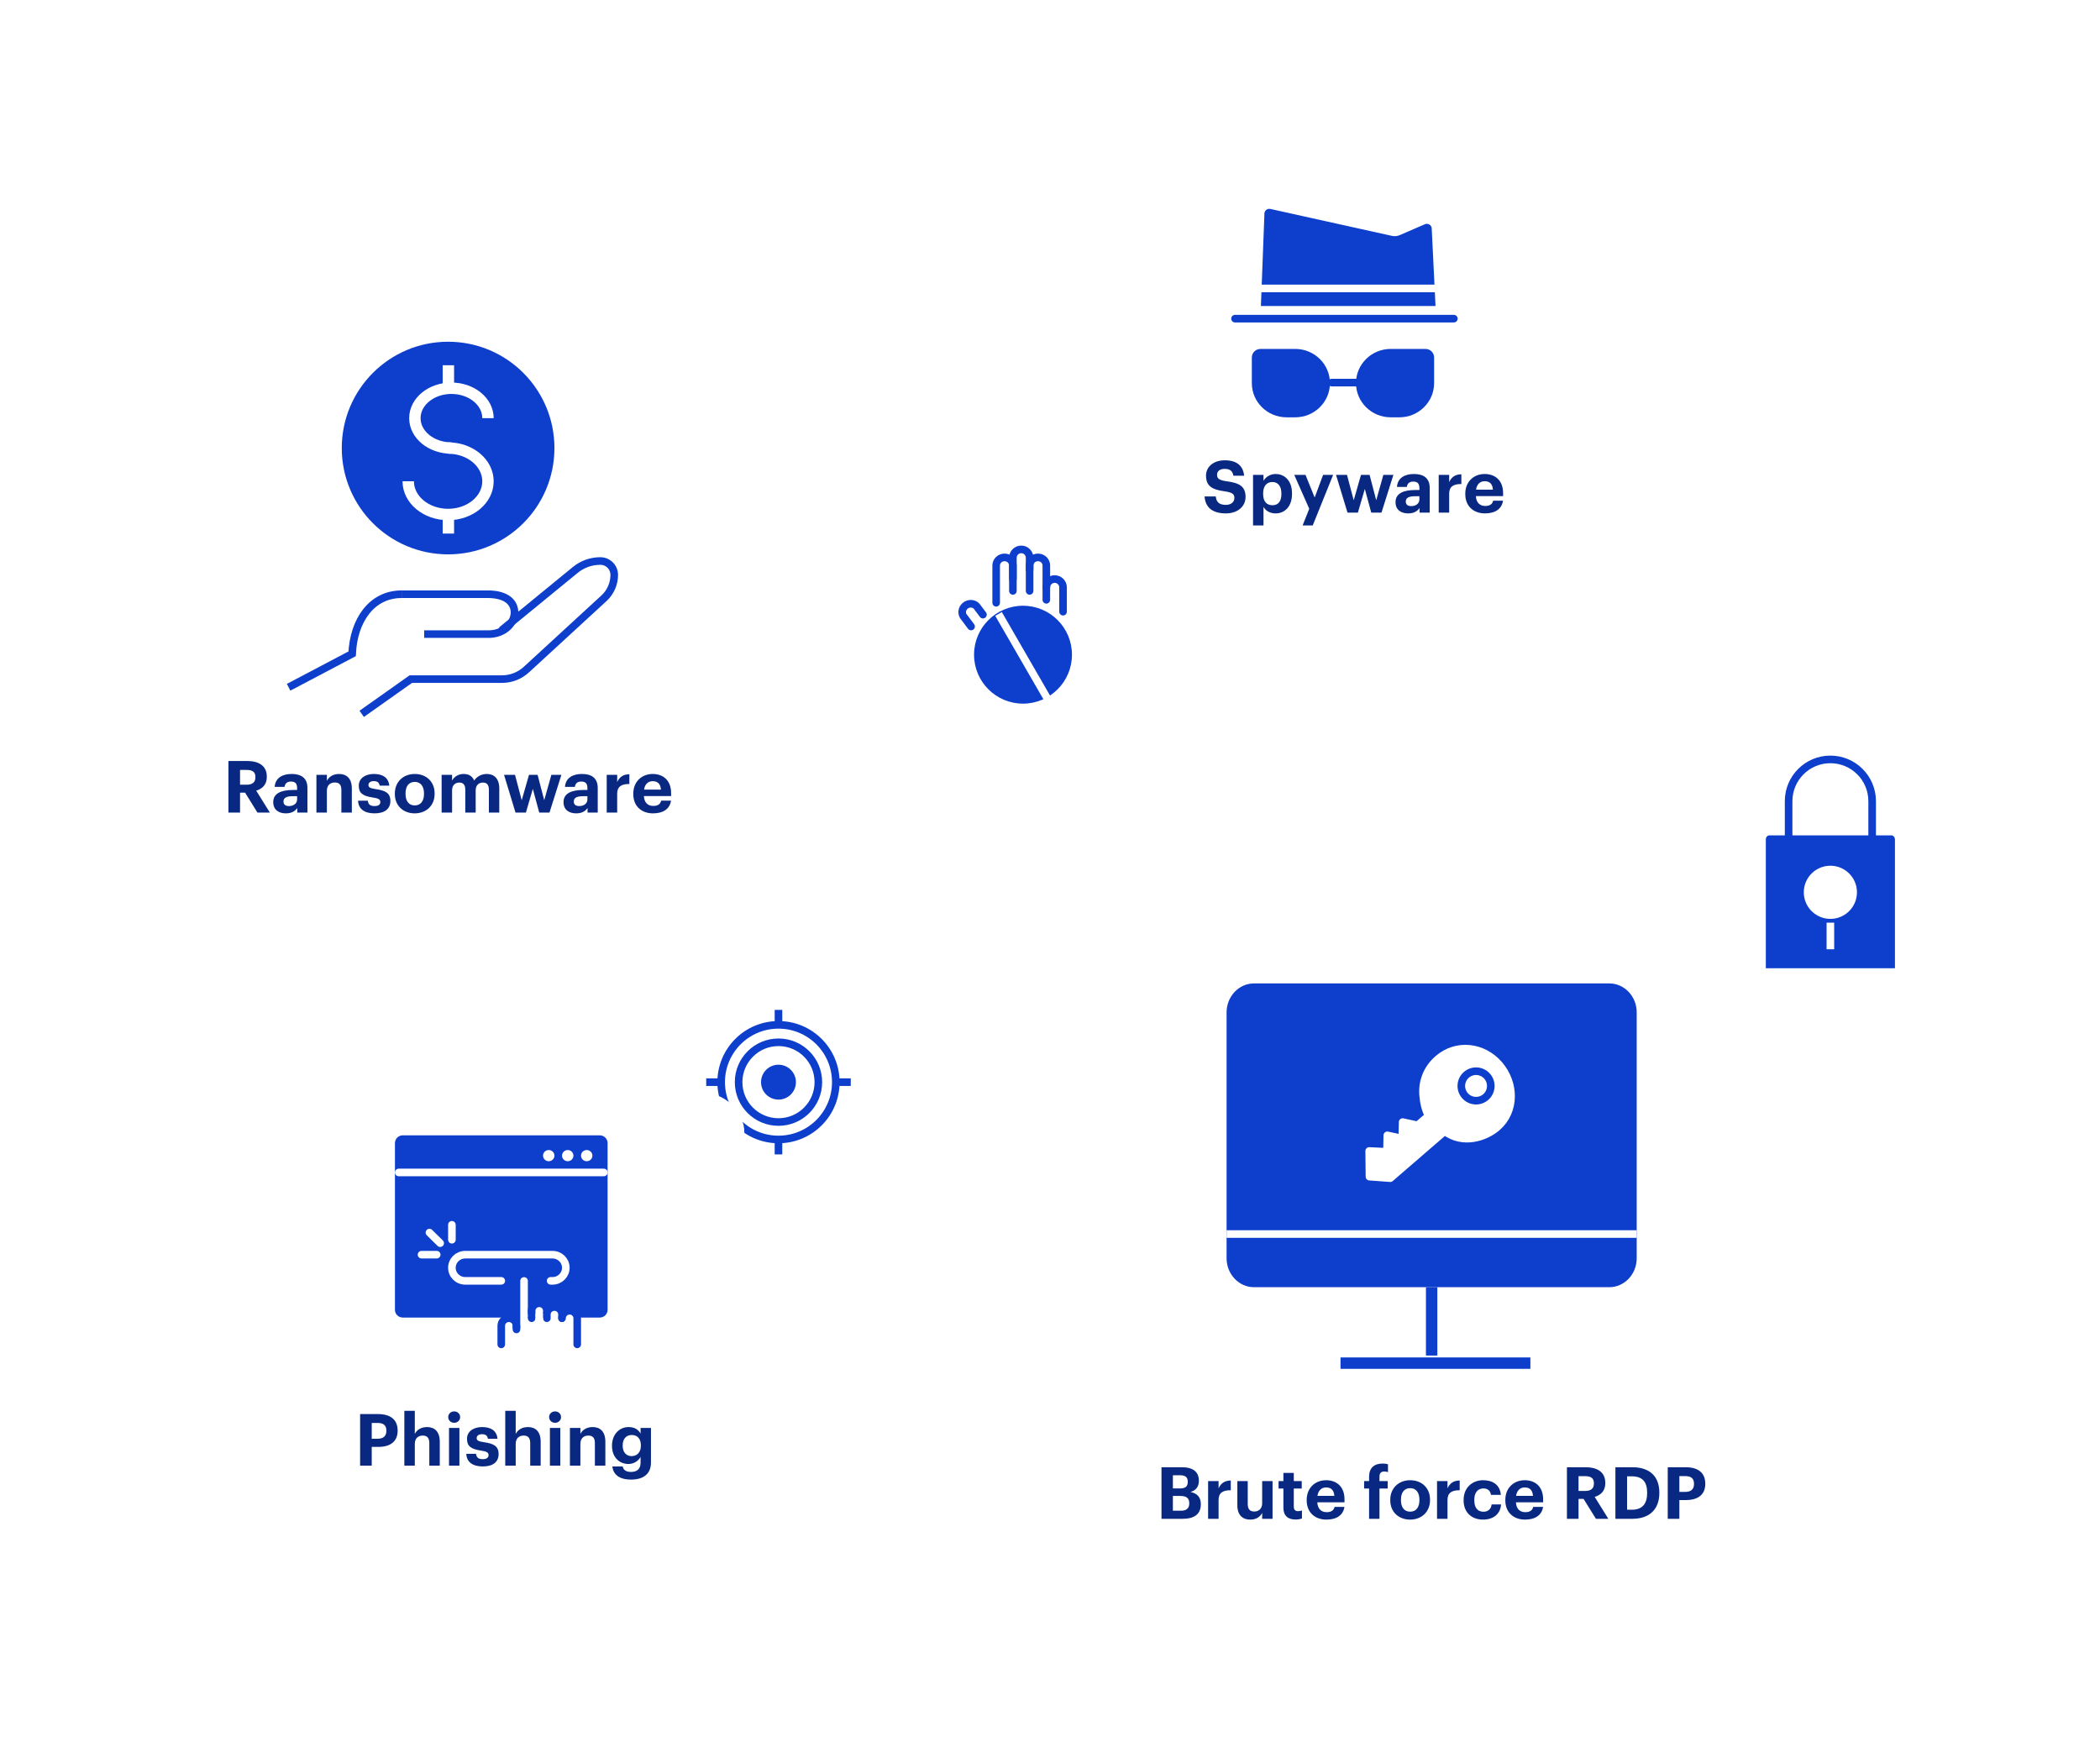 <?xml version="1.0"?>
<svg xmlns="http://www.w3.org/2000/svg" width="553" height="460" viewBox="0 0 553 460" fill="none">
<g filter="url(#filter0_d_292_1459)">
<rect x="174" y="255" width="61" height="60" rx="10" fill="white"/>
</g>
<path d="M205 270.252V265.969" stroke="#0D3ECC" stroke-width="2"/>
<path d="M205 304.031V300.094" stroke="#0D3ECC" stroke-width="2"/>
<path d="M205 300.094C213.336 300.094 220.094 293.336 220.094 285C220.094 276.664 213.336 269.906 205 269.906C196.664 269.906 189.906 276.664 189.906 285C189.906 293.336 196.664 300.094 205 300.094Z" stroke="#0D3ECC" stroke-width="2"/>
<path d="M205 295.5C210.799 295.5 215.5 290.799 215.5 285C215.5 279.201 210.799 274.5 205 274.5C199.201 274.5 194.5 279.201 194.5 285C194.5 290.799 199.201 295.5 205 295.5Z" stroke="#0D3ECC" stroke-width="2"/>
<path d="M205 289.594C207.537 289.594 209.594 287.537 209.594 285C209.594 282.463 207.537 280.406 205 280.406C202.463 280.406 200.406 282.463 200.406 285C200.406 287.537 202.463 289.594 205 289.594Z" fill="#0D3ECC"/>
<path d="M220.094 285H224.031" stroke="#0D3ECC" stroke-width="2"/>
<path d="M185.969 285H189.906" stroke="#0D3ECC" stroke-width="2"/>
<g filter="url(#filter1_d_292_1459)">
<rect x="237" y="125" width="65" height="64" rx="10" fill="white"/>
<path d="M255.719 157L253.642 154.227C253.063 153.224 253.447 151.918 254.5 151.31C255.554 150.702 256.877 151.022 257.456 152.025L258.844 153.875" stroke="#0D3ECC" stroke-width="2" stroke-linecap="round" stroke-linejoin="round"/>
<path d="M262.323 150.75V140.947C262.323 139.758 263.309 138.795 264.525 138.795C265.741 138.795 266.727 139.758 266.727 140.947V147.625" stroke="#0D3ECC" stroke-width="2" stroke-linecap="round" stroke-linejoin="round"/>
<path d="M266.727 144.393V138.889C266.727 137.673 267.713 136.688 268.929 136.688C270.144 136.688 271.13 137.673 271.13 138.889V147.625" stroke="#0D3ECC" stroke-width="2" stroke-linecap="round" stroke-linejoin="round"/>
<path d="M271.13 141.997V140.93C271.13 139.75 272.116 138.795 273.332 138.795C274.548 138.795 275.534 139.75 275.534 140.93V149.969" stroke="#0D3ECC" stroke-width="2" stroke-linecap="round" stroke-linejoin="round"/>
<path d="M275.534 146.702C275.534 145.486 276.519 144.5 277.735 144.5C278.951 144.5 279.937 145.486 279.937 146.702V153.094" stroke="#0D3ECC" stroke-width="2" stroke-linecap="round" stroke-linejoin="round"/>
<circle cx="269.391" cy="164.422" r="12.891" fill="#0D3ECC"/>
<path d="M262.945 153.688L275.836 176.015" stroke="white" stroke-width="2" stroke-linejoin="round"/>
</g>
<g filter="url(#filter2_d_292_1459)">
<rect x="68" y="280" width="128" height="123" rx="10" fill="white"/>
</g>
<path fill-rule="evenodd" clip-rule="evenodd" d="M125.778 347H106.074C104.929 347 104 346.086 104 344.957V301.043C104 299.914 104.929 299 106.074 299H157.926C159.071 299 160 299.914 160 301.043V344.957C160 346.086 159.071 347 157.926 347H154.815" fill="#0D3ECC"/>
<path d="M105 308.781H159" stroke="white" stroke-width="2" stroke-linecap="round" stroke-linejoin="round"/>
<path d="M132 337.328H122.5C120.567 337.328 119 335.786 119 333.883C119 331.98 120.567 330.438 122.5 330.438H145.5C147.433 330.438 149 331.98 149 333.883C149 335.786 147.433 337.328 145.5 337.328H145" stroke="white" stroke-width="2" stroke-linecap="round" stroke-linejoin="round"/>
<path d="M119 322.562V326.5" stroke="white" stroke-width="2" stroke-linecap="round" stroke-linejoin="round"/>
<path d="M115.914 327.4L113.086 324.616" stroke="white" stroke-width="2" stroke-linecap="round" stroke-linejoin="round"/>
<path d="M115 330.438H111" stroke="white" stroke-width="2" stroke-linecap="round" stroke-linejoin="round"/>
<path fill-rule="evenodd" clip-rule="evenodd" d="M132 354.062V349.141C132 348.053 132.895 347.172 134 347.172C135.105 347.172 136 348.053 136 349.141V349.534" fill="white"/>
<path d="M132 354.062V349.141C132 348.053 132.895 347.172 134 347.172C135.105 347.172 136 348.053 136 349.141V349.534" stroke="#0D3ECC" stroke-width="2" stroke-linecap="round" stroke-linejoin="round"/>
<path fill-rule="evenodd" clip-rule="evenodd" d="M136 350.125V337.328C136 336.241 136.895 335.359 138 335.359C139.105 335.359 140 336.241 140 337.328V345.833" fill="white"/>
<path d="M136 350.125V337.328C136 336.241 136.895 335.359 138 335.359C139.105 335.359 140 336.241 140 337.328V345.833" stroke="#0D3ECC" stroke-width="2" stroke-linecap="round" stroke-linejoin="round"/>
<path fill-rule="evenodd" clip-rule="evenodd" d="M140 347.172V345.203C140 344.116 140.895 343.234 142 343.234C143.105 343.234 144 344.116 144 345.203V345.833" fill="white"/>
<path d="M140 347.172V345.203C140 344.116 140.895 343.234 142 343.234C143.105 343.234 144 344.116 144 345.203V345.833" stroke="#0D3ECC" stroke-width="2" stroke-linecap="round" stroke-linejoin="round"/>
<path fill-rule="evenodd" clip-rule="evenodd" d="M144 347.172V346.188C144 345.1 144.895 344.219 146 344.219C147.105 344.219 148 345.1 148 346.188V347.172" fill="white"/>
<path d="M144 347.172V346.188C144 345.1 144.895 344.219 146 344.219C147.105 344.219 148 345.1 148 346.188V347.172" stroke="#0D3ECC" stroke-width="2" stroke-linecap="round" stroke-linejoin="round"/>
<path fill-rule="evenodd" clip-rule="evenodd" d="M148 347.172C148 346.085 148.895 345.203 150 345.203C151.105 345.203 152 346.085 152 347.172V354.062" fill="white"/>
<path d="M148 347.172C148 346.085 148.895 345.203 150 345.203C151.105 345.203 152 346.085 152 347.172V354.062" stroke="#0D3ECC" stroke-width="2" stroke-linecap="round" stroke-linejoin="round"/>
<path d="M154.5 305.828C155.328 305.828 156 305.167 156 304.352C156 303.536 155.328 302.875 154.5 302.875C153.672 302.875 153 303.536 153 304.352C153 305.167 153.672 305.828 154.5 305.828Z" fill="white"/>
<path d="M149.5 305.828C150.328 305.828 151 305.167 151 304.352C151 303.536 150.328 302.875 149.5 302.875C148.672 302.875 148 303.536 148 304.352C148 305.167 148.672 305.828 149.5 305.828Z" fill="white"/>
<path d="M144.5 305.828C145.328 305.828 146 305.167 146 304.352C146 303.536 145.328 302.875 144.5 302.875C143.672 302.875 143 303.536 143 304.352C143 305.167 143.672 305.828 144.5 305.828Z" fill="white"/>
<path d="M94.83 386H97.889V381.06H99.618C102.715 381.06 104.71 379.692 104.71 376.823V376.747C104.71 373.878 102.829 372.415 99.523 372.415H94.83V386ZM97.889 378.913V374.752H99.447C100.91 374.752 101.746 375.322 101.746 376.766V376.842C101.746 378.191 100.948 378.913 99.447 378.913H97.889ZM106.477 386H109.232V380.262C109.232 378.799 110.125 378.077 111.303 378.077C112.519 378.077 113.051 378.723 113.051 380.072V386H115.806V379.673C115.806 377.013 114.419 375.835 112.462 375.835C110.809 375.835 109.726 376.652 109.232 377.64V371.56H106.477V386ZM119.591 374.714C120.484 374.714 121.168 374.068 121.168 373.213C121.168 372.358 120.484 371.712 119.591 371.712C118.717 371.712 118.033 372.358 118.033 373.213C118.033 374.068 118.717 374.714 119.591 374.714ZM118.242 386H120.978V376.063H118.242V386ZM127.12 386.209C129.742 386.209 131.3 385.088 131.3 382.941C131.3 380.813 129.932 380.186 127.443 379.825C125.999 379.616 125.524 379.369 125.524 378.742C125.524 378.134 126.037 377.716 126.93 377.716C127.88 377.716 128.336 378.096 128.488 378.913H131.015C130.768 376.633 129.115 375.835 126.911 375.835C124.878 375.835 122.978 376.861 122.978 378.932C122.978 380.87 124.004 381.63 126.645 382.029C128.07 382.238 128.659 382.523 128.659 383.207C128.659 383.891 128.165 384.29 127.101 384.29C125.904 384.29 125.467 383.777 125.353 382.884H122.788C122.883 385.031 124.441 386.209 127.12 386.209ZM133.047 386H135.802V380.262C135.802 378.799 136.695 378.077 137.873 378.077C139.089 378.077 139.621 378.723 139.621 380.072V386H142.376V379.673C142.376 377.013 140.989 375.835 139.032 375.835C137.379 375.835 136.296 376.652 135.802 377.64V371.56H133.047V386ZM146.162 374.714C147.055 374.714 147.739 374.068 147.739 373.213C147.739 372.358 147.055 371.712 146.162 371.712C145.288 371.712 144.604 372.358 144.604 373.213C144.604 374.068 145.288 374.714 146.162 374.714ZM144.813 386H147.549V376.063H144.813V386ZM150.08 386H152.835V380.262C152.835 378.799 153.728 378.077 154.906 378.077C156.122 378.077 156.654 378.723 156.654 380.072V386H159.409V379.673C159.409 377.013 158.022 375.835 156.065 375.835C154.412 375.835 153.329 376.652 152.835 377.64V376.063H150.08V386ZM166.178 389.667C169.446 389.667 171.403 388.166 171.422 385.221V376.063H168.686V377.545C168.116 376.538 167.147 375.835 165.532 375.835C163.062 375.835 161.162 377.83 161.162 380.68V380.813C161.162 383.758 163.081 385.563 165.494 385.563C166.957 385.563 168.135 384.689 168.686 383.72V385.221C168.686 386.779 167.85 387.653 166.178 387.653C164.772 387.653 164.145 387.083 163.974 386.209H161.238C161.504 388.261 162.967 389.667 166.178 389.667ZM166.311 383.492C164.943 383.492 163.974 382.466 163.974 380.813V380.661C163.974 379.027 164.829 377.925 166.368 377.925C167.869 377.925 168.762 378.951 168.762 380.642V380.775C168.762 382.466 167.755 383.492 166.311 383.492Z" fill="#082882"/>
<g filter="url(#filter3_d_292_1459)">
<rect x="25" y="47" width="186" height="188" rx="10" fill="white"/>
<path d="M95.25 180L108.181 170.852H132.194C134.57 170.852 136.859 169.96 138.608 168.351L159.057 149.545C160.773 147.967 161.75 145.741 161.75 143.409C161.75 141.388 160.112 139.75 158.091 139.75H158.056C155.666 139.75 153.351 140.577 151.502 142.09L132.008 158.045" stroke="#0D3ECC" stroke-width="2"/>
<path d="M111.7 159H128.707C132.457 159 135.5 156.39 135.5 153.173C135.314 149.025 130.587 148.5 128.707 148.5H105.75" stroke="#0D3ECC" stroke-width="2"/>
<path d="M105.75 148.5C97.841 148.5 93.108 155.451 92.734 164.186L76 173" stroke="#0D3ECC" stroke-width="2"/>
<path d="M118 138C133.464 138 146 125.464 146 110C146 94.536 133.464 82 118 82C102.536 82 90 94.536 90 110C90 125.464 102.536 138 118 138Z" fill="#0D3ECC"/>
<path d="M118.073 88.192L118.073 93.442" stroke="white" stroke-width="3"/>
<path d="M118.073 127.275L118.073 132.525" stroke="white" stroke-width="3"/>
<path d="M128.5 102.125C128.5 97.776 124.191 94.25 118.875 94.25C113.559 94.25 109.25 97.776 109.25 102.125C109.25 106.474 113.559 110 118.875 110" stroke="white" stroke-width="3"/>
<path d="M107.5 118.75C107.5 123.582 112.201 127.5 118 127.5C123.799 127.5 128.5 123.582 128.5 118.75C128.5 113.918 123.799 110 118 110" stroke="white" stroke-width="3"/>
</g>
<path d="M60.153 214H63.212V208.756H64.542L67.791 214H71.059L67.468 208.224C69.064 207.749 70.261 206.666 70.261 204.614V204.538C70.261 201.726 68.228 200.415 65.017 200.415H60.153V214ZM63.212 206.666V202.771H64.941C66.423 202.771 67.259 203.246 67.259 204.633V204.709C67.259 206.02 66.48 206.666 64.941 206.666H63.212ZM75.276 214.209C76.834 214.209 77.708 213.601 78.278 212.803V214H80.957V207.521C80.957 204.823 79.228 203.835 76.796 203.835C74.364 203.835 72.502 204.88 72.331 207.236H74.934C75.048 206.381 75.542 205.83 76.625 205.83C77.879 205.83 78.24 206.476 78.24 207.654V208.053H77.119C74.079 208.053 71.951 208.927 71.951 211.245C71.951 213.335 73.471 214.209 75.276 214.209ZM76.093 212.29C75.086 212.29 74.649 211.815 74.649 211.093C74.649 210.029 75.58 209.687 77.176 209.687H78.24V210.523C78.24 211.625 77.309 212.29 76.093 212.29ZM83.322 214H86.077V208.262C86.077 206.799 86.97 206.077 88.148 206.077C89.364 206.077 89.896 206.723 89.896 208.072V214H92.651V207.673C92.651 205.013 91.264 203.835 89.307 203.835C87.654 203.835 86.571 204.652 86.077 205.64V204.063H83.322V214ZM98.621 214.209C101.243 214.209 102.801 213.088 102.801 210.941C102.801 208.813 101.433 208.186 98.944 207.825C97.5 207.616 97.025 207.369 97.025 206.742C97.025 206.134 97.538 205.716 98.431 205.716C99.381 205.716 99.837 206.096 99.989 206.913H102.516C102.269 204.633 100.616 203.835 98.412 203.835C96.379 203.835 94.479 204.861 94.479 206.932C94.479 208.87 95.505 209.63 98.146 210.029C99.571 210.238 100.16 210.523 100.16 211.207C100.16 211.891 99.666 212.29 98.602 212.29C97.405 212.29 96.968 211.777 96.854 210.884H94.289C94.384 213.031 95.942 214.209 98.621 214.209ZM109.203 214.209C112.186 214.209 114.447 212.214 114.447 209.079V208.927C114.447 205.83 112.205 203.835 109.222 203.835C106.239 203.835 103.978 205.868 103.978 208.984V209.136C103.978 212.233 106.239 214.209 109.203 214.209ZM109.222 212.119C107.664 212.119 106.79 210.979 106.79 209.079V208.927C106.79 207.027 107.702 205.925 109.222 205.925C110.761 205.925 111.654 207.065 111.654 208.965V209.098C111.654 210.979 110.761 212.119 109.222 212.119ZM116.294 214H119.049V208.129C119.049 206.78 119.904 206.096 120.968 206.096C121.937 206.096 122.526 206.666 122.526 207.939V214H125.262V208.129C125.262 206.78 126.117 206.096 127.181 206.096C128.169 206.096 128.739 206.666 128.739 207.939V214H131.475V207.635C131.475 204.994 130.05 203.835 128.207 203.835C126.953 203.835 125.661 204.367 124.863 205.564C124.388 204.386 123.4 203.835 122.089 203.835C120.607 203.835 119.543 204.652 119.049 205.583V204.063H116.294V214ZM135.751 214H138.487L140.311 207.768L142.002 214H144.7L147.835 204.063H145.194L143.313 210.751L141.565 204.063H139.304L137.385 210.751L135.618 204.063H132.73L135.751 214ZM151.722 214.209C153.28 214.209 154.154 213.601 154.724 212.803V214H157.403V207.521C157.403 204.823 155.674 203.835 153.242 203.835C150.81 203.835 148.948 204.88 148.777 207.236H151.38C151.494 206.381 151.988 205.83 153.071 205.83C154.325 205.83 154.686 206.476 154.686 207.654V208.053H153.565C150.525 208.053 148.397 208.927 148.397 211.245C148.397 213.335 149.917 214.209 151.722 214.209ZM152.539 212.29C151.532 212.29 151.095 211.815 151.095 211.093C151.095 210.029 152.026 209.687 153.622 209.687H154.686V210.523C154.686 211.625 153.755 212.29 152.539 212.29ZM159.767 214H162.522V209.022C162.522 207.122 163.7 206.457 165.733 206.476V203.911C164.118 203.93 163.149 204.633 162.522 205.963V204.063H159.767V214ZM171.954 214.209C174.671 214.209 176.381 213.012 176.704 210.865H174.101C173.93 211.701 173.303 212.252 172.03 212.252C170.529 212.252 169.636 211.302 169.56 209.649H176.723V208.889C176.723 205.336 174.443 203.835 171.878 203.835C168.99 203.835 166.767 205.868 166.767 209.003V209.155C166.767 212.328 168.952 214.209 171.954 214.209ZM169.598 207.958C169.807 206.552 170.643 205.735 171.878 205.735C173.189 205.735 173.949 206.457 174.044 207.958H169.598Z" fill="#082882"/>
<g filter="url(#filter4_d_292_1459)">
<rect x="266" y="204" width="222" height="223" rx="10" fill="white"/>
<path fill-rule="evenodd" clip-rule="evenodd" d="M423.8 331H330.2C326.24 331 323 327.571 323 323.381V258.619C323 254.429 326.24 251 330.2 251H423.8C427.76 251 431 254.429 431 258.619V323.381C431 327.571 427.76 331 423.8 331Z" fill="#0D3ECC"/>
<path fill-rule="evenodd" clip-rule="evenodd" d="M323 317H431H323Z" stroke="white" stroke-width="2"/>
<path fill-rule="evenodd" clip-rule="evenodd" d="M377 331V349V331Z" stroke="#0D3ECC" stroke-width="3"/>
<path fill-rule="evenodd" clip-rule="evenodd" d="M353 351H403H353Z" stroke="#0D3ECC" stroke-width="3"/>
<path d="M394.237 288.879C399.114 284.664 398.989 277.27 394.769 272.387C390.55 267.504 383.569 266.676 378.692 270.89C375.542 273.612 374.275 277.421 374.859 281.256C374.965 282.84 375.682 285.147 376.246 285.829L373.309 288.367L369.363 287.511L369.271 291.856L365.325 291.001L365.232 295.346L360.552 295.125L360.627 301.89L366.102 302.289L380.42 289.917C385.174 293.504 391.087 291.601 394.237 288.879Z" fill="white" stroke="white" stroke-width="2" stroke-linejoin="round"/>
<path d="M391.232 280.935C389.61 282.336 387.159 282.158 385.758 280.536C384.356 278.914 384.535 276.462 386.157 275.061C387.779 273.659 390.23 273.838 391.631 275.46C393.033 277.082 392.854 279.533 391.232 280.935Z" stroke="#0D3ECC" stroke-width="2" stroke-linejoin="round"/>
</g>
<g filter="url(#filter5_d_292_1459)">
<rect x="284" y="17" width="141" height="141" rx="10" fill="white"/>
<path fill-rule="evenodd" clip-rule="evenodd" d="M334.341 46.002C334.481 46.007 334.62 46.025 334.757 46.055L366.769 53.145C367.246 53.251 367.744 53.203 368.191 53.01L374.814 50.142C375.97 49.641 377.318 50.158 377.826 51.296C377.939 51.548 378.004 51.819 378.017 52.094L379.069 73.586H331L331.971 48.166C332.018 46.924 333.079 45.955 334.341 46.002Z" fill="#0D3ECC"/>
<path d="M332.143 67.958H377.857M323 73.586H387M334.341 46.002C334.481 46.007 334.62 46.025 334.757 46.055L366.769 53.145C367.246 53.251 367.744 53.203 368.191 53.01L374.814 50.142C375.97 49.641 377.318 50.158 377.826 51.296C377.939 51.548 378.004 51.819 378.017 52.094L379.069 73.586H331L331.971 48.166C332.018 46.924 333.079 45.955 334.341 46.002Z" stroke="white" stroke-width="2" stroke-linecap="round" stroke-linejoin="round"/>
<path d="M325.217 75.922H382.845" stroke="#0D3ECC" stroke-width="2" stroke-linecap="round"/>
<path d="M377.649 86.147C377.649 84.904 376.626 83.896 375.364 83.896H366.221C361.171 83.896 357.078 87.927 357.078 92.9C357.078 97.873 361.171 101.905 366.221 101.905H368.507C373.556 101.905 377.649 97.873 377.649 92.9V86.147Z" fill="#0D3ECC"/>
<path d="M350.221 92.9C350.221 87.927 346.127 83.896 341.078 83.896H331.935C330.673 83.896 329.649 84.904 329.649 86.147V92.9C329.649 97.873 333.743 101.905 338.792 101.905H341.078C346.127 101.905 350.221 97.873 350.221 92.9Z" fill="#0D3ECC"/>
<path d="M350.706 92.762H357.355" stroke="#0D3ECC" stroke-width="2" stroke-linecap="round"/>
</g>
<path d="M322.811 135.209C326.022 135.209 327.998 133.29 327.998 130.877C327.998 128.065 326.307 127.172 323.02 126.754C320.93 126.45 320.493 125.994 320.493 125.025C320.493 124.113 321.177 123.486 322.526 123.486C323.875 123.486 324.597 124.056 324.787 125.291H327.618C327.371 122.593 325.585 121.225 322.526 121.225C319.524 121.225 317.586 122.954 317.586 125.272C317.586 127.894 319.011 128.939 322.488 129.395C324.483 129.699 325.053 130.079 325.053 131.162C325.053 132.226 324.16 132.967 322.811 132.967C320.797 132.967 320.284 131.96 320.151 130.744H317.206C317.377 133.461 319.087 135.209 322.811 135.209ZM329.967 138.382H332.722V133.48C333.235 134.449 334.356 135.209 335.895 135.209C338.365 135.209 340.227 133.366 340.227 130.079V129.927C340.227 126.64 338.327 124.835 335.895 124.835C334.432 124.835 333.273 125.671 332.722 126.621V125.063H329.967V138.382ZM335.078 133.062C333.577 133.062 332.627 132.093 332.627 130.098V129.946C332.627 127.951 333.615 126.944 335.059 126.944C336.446 126.944 337.434 127.932 337.434 129.946V130.098C337.434 132.036 336.598 133.062 335.078 133.062ZM343.022 138.382H345.682L351.059 125.063H348.418L346.195 131.029L343.782 125.063H340.818L344.77 133.993L343.022 138.382ZM354.843 135H357.579L359.403 128.768L361.094 135H363.792L366.927 125.063H364.286L362.405 131.751L360.657 125.063H358.396L356.477 131.751L354.71 125.063H351.822L354.843 135ZM370.813 135.209C372.371 135.209 373.245 134.601 373.815 133.803V135H376.494V128.521C376.494 125.823 374.765 124.835 372.333 124.835C369.901 124.835 368.039 125.88 367.868 128.236H370.471C370.585 127.381 371.079 126.83 372.162 126.83C373.416 126.83 373.777 127.476 373.777 128.654V129.053H372.656C369.616 129.053 367.488 129.927 367.488 132.245C367.488 134.335 369.008 135.209 370.813 135.209ZM371.63 133.29C370.623 133.29 370.186 132.815 370.186 132.093C370.186 131.029 371.117 130.687 372.713 130.687H373.777V131.523C373.777 132.625 372.846 133.29 371.63 133.29ZM378.859 135H381.614V130.022C381.614 128.122 382.792 127.457 384.825 127.476V124.911C383.21 124.93 382.241 125.633 381.614 126.963V125.063H378.859V135ZM391.045 135.209C393.762 135.209 395.472 134.012 395.795 131.865H393.192C393.021 132.701 392.394 133.252 391.121 133.252C389.62 133.252 388.727 132.302 388.651 130.649H395.814V129.889C395.814 126.336 393.534 124.835 390.969 124.835C388.081 124.835 385.858 126.868 385.858 130.003V130.155C385.858 133.328 388.043 135.209 391.045 135.209ZM388.689 128.958C388.898 127.552 389.734 126.735 390.969 126.735C392.28 126.735 393.04 127.457 393.135 128.958H388.689Z" fill="#082882"/>
<g filter="url(#filter6_d_292_1459)">
<rect x="435" y="172" width="93" height="93" rx="10" fill="white"/>
<path fill-rule="evenodd" clip-rule="evenodd" d="M499 213.082V247H465V213.082C465 212.485 465.426 212 465.952 212H498.048C498.573 212 499 212.485 499 213.082Z" fill="#0D3ECC"/>
<path d="M482 234C485.866 234 489 230.866 489 227C489 223.134 485.866 220 482 220C478.134 220 475 223.134 475 227C475 230.866 478.134 234 482 234Z" fill="white"/>
<path d="M471 213V203C471 196.925 475.925 192 482 192C488.075 192 493 196.925 493 203V213" stroke="#0D3ECC" stroke-width="2" stroke-linejoin="round"/>
<path d="M482 235V242" stroke="white" stroke-width="2" stroke-linejoin="round"/>
</g>
<path d="M305.859 400H311.445C314.58 400 316.214 398.689 316.214 396.2V396.124C316.214 394.3 315.264 393.293 313.497 392.932C315.017 392.495 315.701 391.45 315.701 390.025V389.949C315.701 387.631 314.162 386.415 311.198 386.415H305.859V400ZM308.861 392.001V388.524H310.685C312.129 388.524 312.775 389.037 312.775 390.177V390.253C312.775 391.469 312.186 392.001 310.704 392.001H308.861ZM308.861 397.872V393.977H310.818C312.49 393.977 313.174 394.623 313.174 395.877V395.953C313.174 397.188 312.49 397.872 310.97 397.872H308.861ZM318.136 400H320.891V395.022C320.891 393.122 322.069 392.457 324.102 392.476V389.911C322.487 389.93 321.518 390.633 320.891 391.963V390.063H318.136V400ZM329.216 400.209C330.85 400.209 331.857 399.449 332.37 398.442V400H335.106V390.063H332.37V395.896C332.37 397.359 331.458 398.081 330.299 398.081C329.121 398.081 328.57 397.435 328.57 396.086V390.063H325.834V396.466C325.834 399.069 327.278 400.209 329.216 400.209ZM341.173 400.19C341.914 400.19 342.465 400.057 342.845 399.924V397.796C342.522 397.929 342.218 397.986 341.8 397.986C341.097 397.986 340.698 397.606 340.698 396.808V392.02H342.788V390.063H340.698V387.916H337.962V390.063H336.689V392.02H337.962V397.055C337.962 399.126 339.083 400.19 341.173 400.19ZM349.285 400.209C352.002 400.209 353.712 399.012 354.035 396.865H351.432C351.261 397.701 350.634 398.252 349.361 398.252C347.86 398.252 346.967 397.302 346.891 395.649H354.054V394.889C354.054 391.336 351.774 389.835 349.209 389.835C346.321 389.835 344.098 391.868 344.098 395.003V395.155C344.098 398.328 346.283 400.209 349.285 400.209ZM346.929 393.958C347.138 392.552 347.974 391.735 349.209 391.735C350.52 391.735 351.28 392.457 351.375 393.958H346.929ZM360.526 400H363.262V392.02H365.428V390.063H363.262V388.847C363.262 388.087 363.623 387.536 364.497 387.536C364.896 387.536 365.238 387.612 365.504 387.707V385.636C365.067 385.503 364.668 385.446 364.079 385.446C361.875 385.446 360.526 386.605 360.526 388.923V390.063H359.215V392.02H360.526V400ZM371.329 400.209C374.312 400.209 376.573 398.214 376.573 395.079V394.927C376.573 391.83 374.331 389.835 371.348 389.835C368.365 389.835 366.104 391.868 366.104 394.984V395.136C366.104 398.233 368.365 400.209 371.329 400.209ZM371.348 398.119C369.79 398.119 368.916 396.979 368.916 395.079V394.927C368.916 393.027 369.828 391.925 371.348 391.925C372.887 391.925 373.78 393.065 373.78 394.965V395.098C373.78 396.979 372.887 398.119 371.348 398.119ZM378.42 400H381.175V395.022C381.175 393.122 382.353 392.457 384.386 392.476V389.911C382.771 389.93 381.802 390.633 381.175 391.963V390.063H378.42V400ZM390.531 400.209C393.419 400.209 395.129 398.575 395.281 396.219H392.792C392.659 397.492 391.766 398.138 390.664 398.138C389.125 398.138 388.232 397.112 388.232 395.117V394.965C388.232 393.065 389.182 392.001 390.607 392.001C391.728 392.001 392.431 392.533 392.621 393.692H395.224C394.977 390.842 392.849 389.835 390.55 389.835C387.719 389.835 385.42 391.792 385.42 395.003V395.155C385.42 398.404 387.624 400.209 390.531 400.209ZM401.591 400.209C404.308 400.209 406.018 399.012 406.341 396.865H403.738C403.567 397.701 402.94 398.252 401.667 398.252C400.166 398.252 399.273 397.302 399.197 395.649H406.36V394.889C406.36 391.336 404.08 389.835 401.515 389.835C398.627 389.835 396.404 391.868 396.404 395.003V395.155C396.404 398.328 398.589 400.209 401.591 400.209ZM399.235 393.958C399.444 392.552 400.28 391.735 401.515 391.735C402.826 391.735 403.586 392.457 403.681 393.958H399.235ZM412.622 400H415.681V394.756H417.011L420.26 400H423.528L419.937 394.224C421.533 393.749 422.73 392.666 422.73 390.614V390.538C422.73 387.726 420.697 386.415 417.486 386.415H412.622V400ZM415.681 392.666V388.771H417.41C418.892 388.771 419.728 389.246 419.728 390.633V390.709C419.728 392.02 418.949 392.666 417.41 392.666H415.681ZM425.388 400H429.815C434.584 400 436.959 397.283 436.959 393.217V393.065C436.959 388.999 434.603 386.415 429.834 386.415H425.388V400ZM428.466 397.606V388.809H429.682C432.551 388.809 433.748 390.31 433.748 393.103V393.255C433.748 396.067 432.456 397.606 429.72 397.606H428.466ZM439.174 400H442.233V395.06H443.962C447.059 395.06 449.054 393.692 449.054 390.823V390.747C449.054 387.878 447.173 386.415 443.867 386.415H439.174V400ZM442.233 392.913V388.752H443.791C445.254 388.752 446.09 389.322 446.09 390.766V390.842C446.09 392.191 445.292 392.913 443.791 392.913H442.233Z" fill="#082882"/>
<rect x="141" y="346" width="2" height="2" fill="white"/>
<defs>
<filter id="filter0_d_292_1459" x="149" y="238" width="111" height="110" filterUnits="userSpaceOnUse" color-interpolation-filters="sRGB">
<feFlood flood-opacity="0" result="BackgroundImageFix"/>
<feColorMatrix in="SourceAlpha" type="matrix" values="0 0 0 0 0 0 0 0 0 0 0 0 0 0 0 0 0 0 127 0" result="hardAlpha"/>
<feOffset dy="8"/>
<feGaussianBlur stdDeviation="12.5"/>
<feColorMatrix type="matrix" values="0 0 0 0 0.031 0 0 0 0 0.157 0 0 0 0 0.51 0 0 0 0.4 0"/>
<feBlend mode="normal" in2="BackgroundImageFix" result="effect1_dropShadow_292_1459"/>
<feBlend mode="normal" in="SourceGraphic" in2="effect1_dropShadow_292_1459" result="shape"/>
</filter>
<filter id="filter1_d_292_1459" x="212" y="108" width="115" height="114" filterUnits="userSpaceOnUse" color-interpolation-filters="sRGB">
<feFlood flood-opacity="0" result="BackgroundImageFix"/>
<feColorMatrix in="SourceAlpha" type="matrix" values="0 0 0 0 0 0 0 0 0 0 0 0 0 0 0 0 0 0 127 0" result="hardAlpha"/>
<feOffset dy="8"/>
<feGaussianBlur stdDeviation="12.5"/>
<feColorMatrix type="matrix" values="0 0 0 0 0.031 0 0 0 0 0.157 0 0 0 0 0.51 0 0 0 0.4 0"/>
<feBlend mode="normal" in2="BackgroundImageFix" result="effect1_dropShadow_292_1459"/>
<feBlend mode="normal" in="SourceGraphic" in2="effect1_dropShadow_292_1459" result="shape"/>
</filter>
<filter id="filter2_d_292_1459" x="43" y="263" width="178" height="173" filterUnits="userSpaceOnUse" color-interpolation-filters="sRGB">
<feFlood flood-opacity="0" result="BackgroundImageFix"/>
<feColorMatrix in="SourceAlpha" type="matrix" values="0 0 0 0 0 0 0 0 0 0 0 0 0 0 0 0 0 0 127 0" result="hardAlpha"/>
<feOffset dy="8"/>
<feGaussianBlur stdDeviation="12.5"/>
<feColorMatrix type="matrix" values="0 0 0 0 0.031 0 0 0 0 0.157 0 0 0 0 0.51 0 0 0 0.4 0"/>
<feBlend mode="normal" in2="BackgroundImageFix" result="effect1_dropShadow_292_1459"/>
<feBlend mode="normal" in="SourceGraphic" in2="effect1_dropShadow_292_1459" result="shape"/>
</filter>
<filter id="filter3_d_292_1459" x="0" y="30" width="236" height="238" filterUnits="userSpaceOnUse" color-interpolation-filters="sRGB">
<feFlood flood-opacity="0" result="BackgroundImageFix"/>
<feColorMatrix in="SourceAlpha" type="matrix" values="0 0 0 0 0 0 0 0 0 0 0 0 0 0 0 0 0 0 127 0" result="hardAlpha"/>
<feOffset dy="8"/>
<feGaussianBlur stdDeviation="12.5"/>
<feColorMatrix type="matrix" values="0 0 0 0 0.031 0 0 0 0 0.157 0 0 0 0 0.51 0 0 0 0.4 0"/>
<feBlend mode="normal" in2="BackgroundImageFix" result="effect1_dropShadow_292_1459"/>
<feBlend mode="normal" in="SourceGraphic" in2="effect1_dropShadow_292_1459" result="shape"/>
</filter>
<filter id="filter4_d_292_1459" x="241" y="187" width="272" height="273" filterUnits="userSpaceOnUse" color-interpolation-filters="sRGB">
<feFlood flood-opacity="0" result="BackgroundImageFix"/>
<feColorMatrix in="SourceAlpha" type="matrix" values="0 0 0 0 0 0 0 0 0 0 0 0 0 0 0 0 0 0 127 0" result="hardAlpha"/>
<feOffset dy="8"/>
<feGaussianBlur stdDeviation="12.5"/>
<feColorMatrix type="matrix" values="0 0 0 0 0.031 0 0 0 0 0.157 0 0 0 0 0.51 0 0 0 0.4 0"/>
<feBlend mode="normal" in2="BackgroundImageFix" result="effect1_dropShadow_292_1459"/>
<feBlend mode="normal" in="SourceGraphic" in2="effect1_dropShadow_292_1459" result="shape"/>
</filter>
<filter id="filter5_d_292_1459" x="259" y="0" width="191" height="191" filterUnits="userSpaceOnUse" color-interpolation-filters="sRGB">
<feFlood flood-opacity="0" result="BackgroundImageFix"/>
<feColorMatrix in="SourceAlpha" type="matrix" values="0 0 0 0 0 0 0 0 0 0 0 0 0 0 0 0 0 0 127 0" result="hardAlpha"/>
<feOffset dy="8"/>
<feGaussianBlur stdDeviation="12.5"/>
<feColorMatrix type="matrix" values="0 0 0 0 0.031 0 0 0 0 0.157 0 0 0 0 0.51 0 0 0 0.4 0"/>
<feBlend mode="normal" in2="BackgroundImageFix" result="effect1_dropShadow_292_1459"/>
<feBlend mode="normal" in="SourceGraphic" in2="effect1_dropShadow_292_1459" result="shape"/>
</filter>
<filter id="filter6_d_292_1459" x="410" y="155" width="143" height="143" filterUnits="userSpaceOnUse" color-interpolation-filters="sRGB">
<feFlood flood-opacity="0" result="BackgroundImageFix"/>
<feColorMatrix in="SourceAlpha" type="matrix" values="0 0 0 0 0 0 0 0 0 0 0 0 0 0 0 0 0 0 127 0" result="hardAlpha"/>
<feOffset dy="8"/>
<feGaussianBlur stdDeviation="12.5"/>
<feColorMatrix type="matrix" values="0 0 0 0 0.031 0 0 0 0 0.157 0 0 0 0 0.51 0 0 0 0.4 0"/>
<feBlend mode="normal" in2="BackgroundImageFix" result="effect1_dropShadow_292_1459"/>
<feBlend mode="normal" in="SourceGraphic" in2="effect1_dropShadow_292_1459" result="shape"/>
</filter>
</defs>
</svg>
